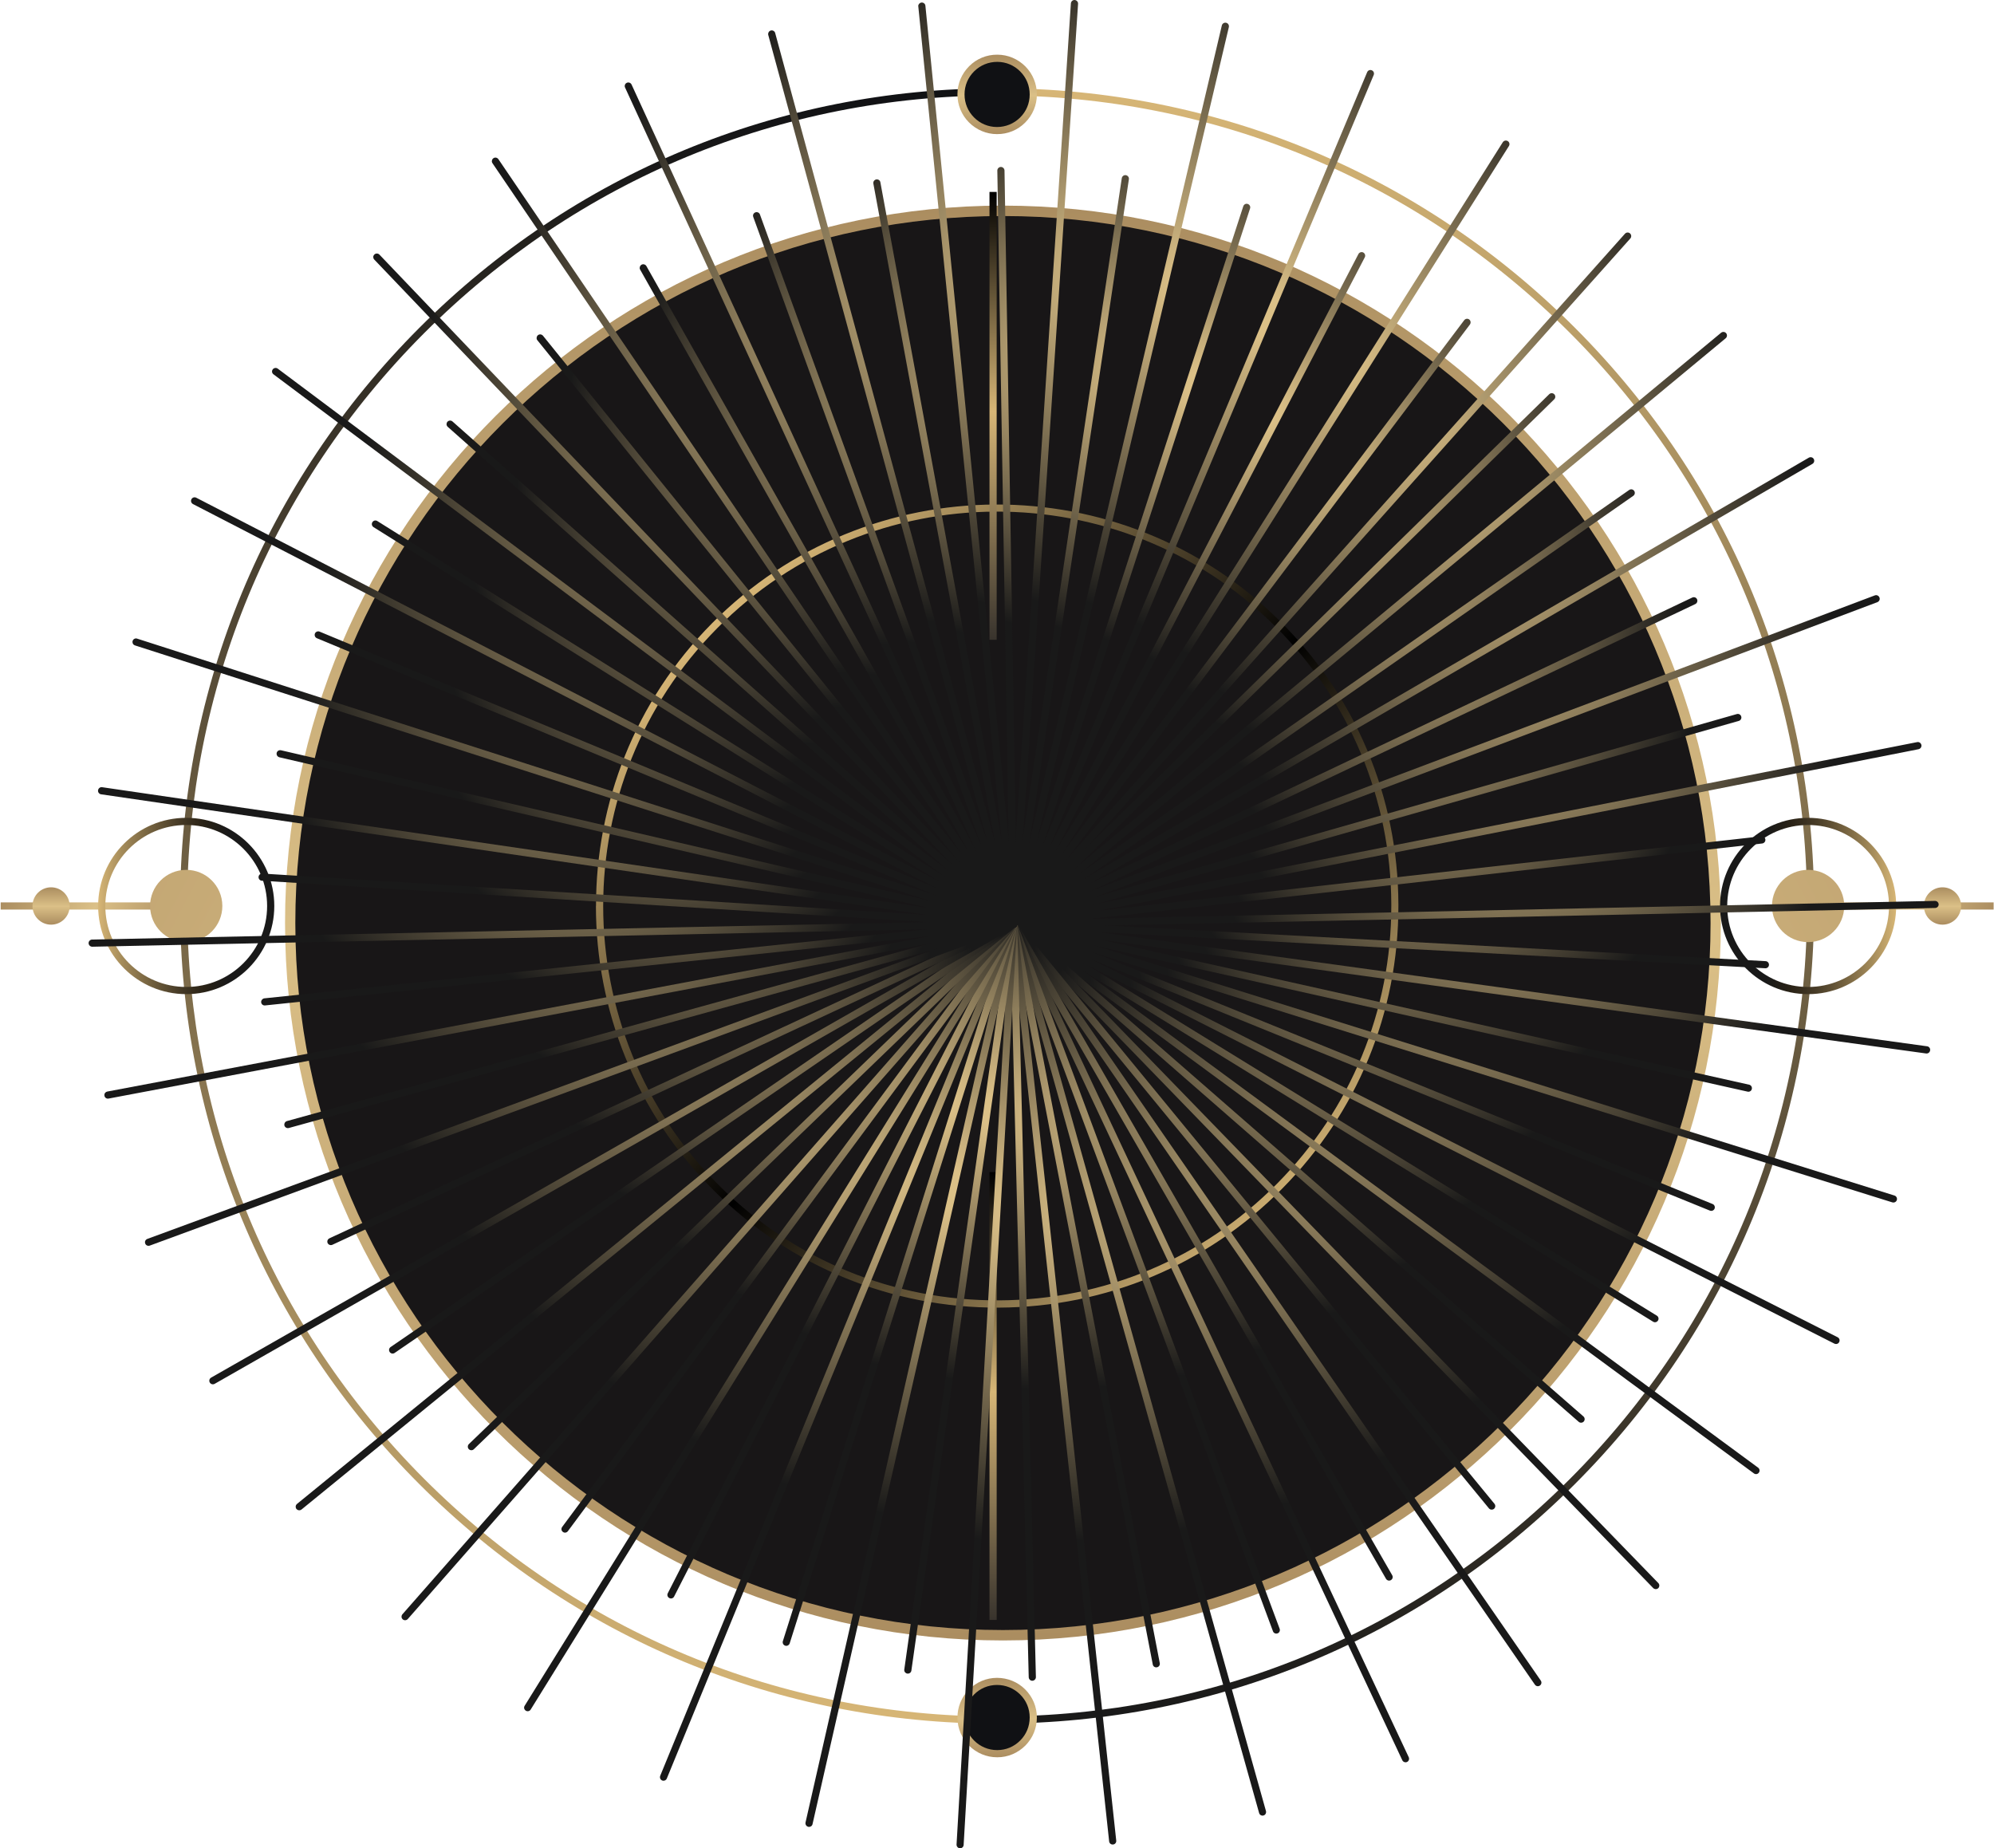 <?xml version="1.0" encoding="UTF-8"?> <svg xmlns="http://www.w3.org/2000/svg" width="2792" height="2588" viewBox="0 0 2792 2588" fill="none"><path d="M541.414 1186.84C541.414 719.548 921.979 339.262 1389.55 339.262C1857.12 339.262 2237.69 719.408 2237.69 1186.84C2237.69 1654.27 1857.12 2034.42 1389.55 2034.42C921.979 2034.42 541.414 1654.27 541.414 1186.84ZM2225.54 1186.84C2225.54 726.252 1850.56 351.552 1389.55 351.552C928.543 351.552 553.564 726.252 553.564 1186.84C553.564 1647.43 928.543 2022.13 1389.55 2022.13C1850.56 2022.13 2225.54 1647.43 2225.54 1186.84Z" fill="url(#paint0_linear_2259_20)"></path><path d="M1404.31 2289.72C1955.53 2289.72 2402.39 1843.23 2402.39 1292.46C2402.39 741.687 1955.53 295.199 1404.31 295.199C853.079 295.199 406.22 741.687 406.22 1292.46C406.22 1843.23 853.079 2289.72 1404.31 2289.72Z" fill="#181617"></path><path d="M399.111 1292.46C399.111 738.631 850.153 287.919 1404.31 287.919C1958.48 287.919 2409.52 738.465 2409.52 1292.46C2409.52 1846.46 1958.48 2297 1404.31 2297C850.153 2297 399.111 1846.46 399.111 1292.46ZM2395.12 1292.46C2395.12 746.576 1950.7 302.485 1404.31 302.485C857.933 302.485 413.511 746.576 413.511 1292.46C413.511 1838.35 857.933 2282.44 1404.31 2282.44C1950.7 2282.44 2395.12 1838.35 2395.12 1292.46Z" fill="url(#paint1_linear_2259_20)"></path><path d="M1396.21 2413.44L1396.21 2403.39C1699.16 2403.39 1983.83 2285.32 2198.04 2070.99C2412.26 1856.66 2530.22 1571.64 2530.22 1268.47C2530.22 965.3 2412.26 680.287 2198.04 465.955C1983.83 251.623 1699.04 133.553 1396.21 133.553L1396.21 123.504C1701.78 123.504 1989.08 242.602 2205.12 458.875C2421.17 675.148 2540.15 962.674 2540.15 1268.47C2540.15 1574.27 2421.17 1861.79 2205.12 2078.07C1989.08 2294.34 1701.78 2413.44 1396.21 2413.44Z" fill="url(#paint2_linear_2259_20)"></path><path d="M252.171 1268.59C252.171 962.79 371.155 675.263 587.2 458.991C803.244 242.718 1090.54 123.62 1396.11 123.62L1396.11 133.668C1093.17 133.668 808.497 251.739 594.279 466.07C380.062 680.402 262.105 965.416 262.105 1268.59C262.105 1571.76 380.062 1856.77 594.279 2071.1C808.497 2285.43 1093.28 2403.5 1396.11 2403.5L1396.11 2413.55C1090.54 2413.55 803.244 2294.45 587.2 2078.18C371.155 1861.91 252.171 1574.38 252.171 1268.59Z" fill="url(#paint3_linear_2259_20)"></path><path d="M1395.99 2354.29C1423.97 2354.17 1446.69 2376.67 1446.8 2404.64C1446.92 2432.62 1424.42 2455.34 1396.45 2455.46C1368.47 2455.57 1345.75 2433.08 1345.63 2405.1C1345.52 2377.12 1368.01 2354.4 1395.99 2354.29Z" fill="#101114"></path><path d="M1340.61 2404.99C1340.61 2390.26 1346.32 2376.33 1356.71 2365.82C1367.22 2355.32 1381.15 2349.38 1395.99 2349.38C1410.84 2349.38 1424.88 2355.09 1435.39 2365.48C1445.9 2375.98 1451.83 2389.91 1451.83 2404.76L1451.83 2404.99C1451.83 2419.72 1446.12 2433.65 1435.73 2444.15C1425.23 2454.66 1411.3 2460.6 1396.45 2460.6C1365.85 2460.71 1340.73 2435.93 1340.61 2405.22L1340.61 2404.99ZM1441.78 2404.99L1441.78 2404.76C1441.78 2392.54 1436.99 2381.12 1428.31 2372.56C1419.63 2363.99 1408.21 2359.31 1395.99 2359.31C1383.78 2359.31 1372.36 2364.11 1363.79 2372.79C1355.23 2381.35 1350.55 2392.77 1350.55 2404.87L1350.55 2405.1C1350.66 2430.22 1371.22 2450.66 1396.34 2450.55C1408.56 2450.55 1419.97 2445.75 1428.54 2437.07C1437.1 2428.51 1441.78 2417.09 1441.78 2404.99Z" fill="url(#paint4_linear_2259_20)"></path><path d="M1395.99 182.768C1423.96 182.882 1446.69 160.387 1446.8 132.411C1446.92 104.435 1424.42 81.712 1396.45 81.597C1368.47 81.483 1345.75 103.978 1345.63 131.954C1345.52 159.931 1368.01 182.654 1395.99 182.768Z" fill="#101114"></path><path d="M1340.61 132.18L1340.61 131.952C1340.61 117.107 1346.55 103.176 1357.05 92.671C1367.56 82.165 1381.61 76.456 1396.45 76.57C1411.29 76.57 1425.23 82.508 1435.73 93.013C1446.12 103.519 1451.83 117.45 1451.83 132.18L1451.83 132.408C1451.83 147.253 1445.89 161.184 1435.39 171.689C1424.88 182.194 1410.84 187.904 1395.99 187.789C1381.15 187.789 1367.22 181.852 1356.71 171.346C1346.32 160.841 1340.61 146.91 1340.61 132.18ZM1441.78 132.18C1441.78 120.076 1437.1 108.657 1428.54 100.093C1419.97 91.415 1408.55 86.619 1396.34 86.619C1384.12 86.619 1372.7 91.3 1364.02 99.865C1355.34 108.429 1350.55 119.847 1350.55 132.066L1350.55 132.294C1350.55 144.398 1355.23 155.817 1363.79 164.381C1372.36 173.059 1383.77 177.855 1395.99 177.855C1408.21 177.855 1419.63 173.173 1428.31 164.609C1436.99 156.045 1441.78 144.626 1441.78 132.408L1441.78 132.18Z" fill="url(#paint5_linear_2259_20)"></path><path d="M834.535 1268.47C834.535 1125.28 888.66 982.087 997.025 872.695C1215.12 652.426 1571.62 650.827 1791.66 869.155C1898.31 974.894 1957.35 1115.8 1958.03 1266.07C1958.03 1266.99 1958.03 1267.79 1958.03 1268.7C1958.03 1417.94 1900.25 1558.4 1795.2 1664.48C1689.58 1771.13 1548.67 1830.28 1398.63 1830.96C1248.58 1831.65 1107.22 1773.75 1000.56 1668.02C889.916 1558.28 834.421 1413.38 834.421 1268.59L834.535 1268.47ZM1948.1 1268.47C1948.1 1267.67 1948.1 1266.76 1948.1 1265.96C1947.41 1118.43 1889.41 980.032 1784.7 876.12C1568.54 661.789 1218.44 663.273 1004.22 879.66C897.795 987.226 844.583 1127.79 844.583 1268.47C844.583 1410.75 899.051 1553.03 1007.76 1660.82C1112.47 1764.62 1251.32 1821.49 1398.74 1820.8C1546.16 1820.12 1684.44 1762.11 1788.24 1657.28C1891.35 1553.14 1948.1 1415.09 1948.1 1268.59L1948.1 1268.47Z" fill="url(#paint6_linear_2259_20)"></path><path d="M1395.54 895.873L1395.54 268.751L1385.49 268.751L1385.49 895.873L1395.54 895.873Z" fill="url(#paint7_linear_2259_20)"></path><path d="M1395.54 2268.3L1395.54 1641.18L1385.49 1641.18L1385.49 2268.3L1395.54 2268.3Z" fill="url(#paint8_linear_2259_20)"></path><path d="M2791.49 1273.61L2791.49 1263.56L2531.71 1263.56L2531.71 1273.61L2791.49 1273.61Z" fill="url(#paint9_linear_2259_20)"></path><path d="M260.735 1273.61L260.735 1263.56L0.957 1263.56L0.957 1273.61L260.735 1273.61Z" fill="url(#paint10_linear_2259_20)"></path><path d="M311.319 1268.36C311.433 1296.33 288.938 1319.06 260.962 1319.17C232.986 1319.29 210.262 1296.79 210.148 1268.81C210.034 1240.84 232.529 1218.11 260.505 1218C288.481 1217.89 311.205 1240.38 311.319 1268.36Z" fill="url(#paint11_linear_2259_20)"></path><path d="M2481.12 1268.36C2481 1296.33 2503.5 1319.06 2531.47 1319.17C2559.45 1319.29 2582.17 1296.79 2582.29 1268.81C2582.4 1240.84 2559.91 1218.11 2531.93 1218C2503.95 1217.89 2481.23 1240.38 2481.12 1268.36Z" fill="url(#paint12_linear_2259_20)"></path><path d="M2408.39 1268.59C2408.39 1200.53 2463.66 1145.15 2531.71 1145.15C2599.77 1145.15 2655.04 1200.53 2655.04 1268.59C2655.04 1336.65 2599.77 1392.03 2531.71 1392.03C2463.66 1392.03 2408.39 1336.65 2408.39 1268.59ZM2644.99 1268.59C2644.99 1206.13 2594.18 1155.2 2531.71 1155.2C2469.25 1155.2 2418.44 1206.01 2418.44 1268.59C2418.44 1331.17 2469.25 1381.98 2531.71 1381.98C2594.18 1381.98 2644.99 1331.17 2644.99 1268.59Z" fill="url(#paint13_linear_2259_20)"></path><path d="M137.414 1268.58C137.414 1200.52 192.681 1145.14 260.738 1145.14C328.794 1145.14 384.061 1200.52 384.061 1268.58C384.061 1336.63 328.794 1392.02 260.738 1392.02C192.681 1392.02 137.414 1336.63 137.414 1268.58ZM374.012 1268.58C374.012 1206.12 323.199 1155.19 260.738 1155.19C198.277 1155.19 147.463 1206 147.463 1268.58C147.463 1331.15 198.277 1381.97 260.738 1381.97C323.199 1381.97 374.012 1331.15 374.012 1268.58Z" fill="url(#paint14_linear_2259_20)"></path><path d="M2719.9 1242.44C2734.28 1242.44 2745.93 1254.08 2745.93 1268.58C2745.93 1283.09 2734.28 1294.73 2719.9 1294.73C2705.51 1294.73 2693.86 1283.09 2693.86 1268.58C2693.86 1254.08 2705.51 1242.44 2719.9 1242.44Z" fill="url(#paint15_linear_2259_20)"></path><path d="M71.528 1242.44C57.14 1242.44 45.493 1254.08 45.493 1268.58C45.493 1283.09 57.14 1294.73 71.528 1294.73C85.916 1294.73 97.563 1283.09 97.563 1268.58C97.563 1254.08 85.916 1242.44 71.528 1242.44Z" fill="url(#paint16_linear_2259_20)"></path><path d="M1414.27 1293.66C1414.27 1292.4 1414.73 1291.03 1415.76 1290.12L2169.17 552.006C2171.11 550.064 2174.31 550.064 2176.25 552.006C2178.19 553.947 2178.19 557.144 2176.25 559.085L1422.84 1297.2C1420.9 1299.14 1417.7 1299.14 1415.76 1297.2C1414.84 1296.17 1414.27 1294.91 1414.27 1293.66Z" fill="url(#paint17_radial_2259_20)"></path><path d="M1414.28 1293.77C1414.28 1292.28 1414.85 1290.91 1416.1 1289.89L2409.89 465.903C2412.06 464.19 2415.14 464.418 2416.97 466.588C2418.68 468.758 2418.45 471.841 2416.28 473.668L1422.5 1297.65C1420.33 1299.36 1417.25 1299.14 1415.42 1296.97C1414.62 1296.05 1414.28 1294.91 1414.28 1293.77Z" fill="url(#paint18_radial_2259_20)"></path><path d="M1414.27 1293.66C1414.27 1292.06 1415.07 1290.46 1416.44 1289.55L2281.19 686.061C2283.47 684.462 2286.55 685.033 2288.15 687.317C2289.75 689.601 2289.18 692.683 2286.9 694.282L1422.15 1297.77C1419.87 1299.37 1416.78 1298.8 1415.18 1296.51C1414.61 1295.6 1414.27 1294.68 1414.27 1293.66Z" fill="url(#paint19_radial_2259_20)"></path><path d="M1414.27 1293.77C1414.27 1292.06 1415.18 1290.34 1416.78 1289.43L2532.74 640.841C2535.14 639.471 2538.23 640.27 2539.6 642.668C2540.97 645.066 2540.17 648.149 2537.77 649.52L1421.81 1298.11C1419.41 1299.48 1416.33 1298.68 1414.95 1296.28C1414.5 1295.48 1414.27 1294.57 1414.27 1293.77Z" fill="url(#paint20_radial_2259_20)"></path><path d="M1414.27 1293.66C1414.27 1291.83 1415.29 1290.01 1417.12 1289.09L2369.57 836.678C2372.08 835.536 2375.05 836.564 2376.19 839.076C2377.33 841.588 2376.3 844.557 2373.79 845.813L1421.35 1298.23C1418.83 1299.37 1415.86 1298.34 1414.72 1295.83C1414.38 1295.14 1414.27 1294.46 1414.27 1293.66Z" fill="url(#paint21_radial_2259_20)"></path><path d="M1414.27 1293.76C1414.27 1291.71 1415.53 1289.88 1417.47 1289.08L2625.12 833.7C2627.75 832.672 2630.6 834.043 2631.63 836.669C2632.66 839.296 2631.29 842.15 2628.66 843.177L1421.01 1298.56C1418.38 1299.59 1415.53 1298.22 1414.5 1295.59C1414.27 1295.02 1414.16 1294.45 1414.16 1293.88L1414.27 1293.76Z" fill="url(#paint22_radial_2259_20)"></path><path d="M1414.26 1293.66C1414.26 1291.49 1415.75 1289.43 1417.92 1288.86L2431.91 999.849C2434.54 999.05 2437.39 1000.65 2438.08 1003.27C2438.88 1005.9 2437.28 1008.76 2434.65 1009.44L1420.66 1298.45C1418.03 1299.25 1415.18 1297.65 1414.49 1295.03C1414.38 1294.57 1414.26 1294.11 1414.26 1293.66Z" fill="url(#paint23_radial_2259_20)"></path><path d="M1414.28 1293.77C1414.28 1291.37 1415.88 1289.31 1418.28 1288.86L2684.4 1039.13C2687.14 1038.56 2689.77 1040.38 2690.34 1043.12C2690.91 1045.75 2689.08 1048.49 2686.34 1049.06L1420.22 1298.79C1417.48 1299.36 1414.85 1297.53 1414.28 1294.79C1414.28 1294.45 1414.28 1294.11 1414.28 1293.77Z" fill="url(#paint24_radial_2259_20)"></path><path d="M1414.27 1293.66C1414.27 1291.15 1416.21 1288.98 1418.72 1288.63L2466.4 1171.02C2469.14 1170.68 2471.65 1172.73 2471.88 1175.47C2472.22 1178.21 2470.17 1180.73 2467.43 1181.07L1419.75 1298.68C1417.01 1299.02 1414.5 1296.97 1414.27 1294.23C1414.27 1294 1414.27 1293.89 1414.27 1293.66Z" fill="url(#paint25_radial_2259_20)"></path><path d="M1414.27 1293.77C1414.27 1291.03 1416.44 1288.86 1419.18 1288.74L2709.39 1261.45C2712.13 1261.45 2714.42 1263.62 2714.53 1266.36C2714.53 1269.1 2712.36 1271.27 2709.62 1271.38L1419.41 1298.68C1416.67 1298.68 1414.38 1296.51 1414.27 1293.77Z" fill="url(#paint26_radial_2259_20)"></path><path d="M1414.28 1293.66L1414.28 1293.43C1414.39 1290.69 1416.79 1288.52 1419.53 1288.75L2472.23 1345.84C2474.97 1345.96 2477.03 1348.35 2476.92 1351.1C2476.8 1353.84 2474.4 1356 2471.66 1355.78L1418.96 1298.68C1416.33 1298.57 1414.16 1296.28 1414.16 1293.66L1414.28 1293.66Z" fill="url(#paint27_radial_2259_20)"></path><path d="M1414.28 1293.76C1414.28 1293.76 1414.28 1293.31 1414.28 1293.08C1414.62 1290.34 1417.13 1288.4 1419.87 1288.74L2698.32 1465.05C2701.06 1465.39 2703.01 1467.9 2702.55 1470.76C2702.21 1473.5 2699.69 1475.44 2696.95 1475.1L1418.5 1298.79C1415.99 1298.45 1414.16 1296.28 1414.16 1293.88L1414.28 1293.76Z" fill="url(#paint28_radial_2259_20)"></path><path d="M1414.26 1293.65C1414.26 1293.65 1414.26 1292.97 1414.38 1292.51C1414.95 1289.77 1417.69 1288.06 1420.31 1288.74L2449.15 1518.83C2451.89 1519.4 2453.49 1522.14 2452.92 1524.77C2452.35 1527.51 2449.61 1529.22 2446.98 1528.54L1418.14 1298.45C1415.86 1297.88 1414.26 1295.82 1414.26 1293.54L1414.26 1293.65Z" fill="url(#paint29_radial_2259_20)"></path><path d="M1414.27 1293.77C1414.27 1293.77 1414.27 1292.75 1414.5 1292.29C1415.3 1289.66 1418.15 1288.18 1420.78 1288.98L2652.64 1674.02C2655.27 1674.82 2656.75 1677.68 2655.95 1680.3C2655.15 1682.93 2652.3 1684.41 2649.67 1683.61L1417.81 1298.57C1415.64 1297.88 1414.27 1295.94 1414.27 1293.77Z" fill="url(#paint30_radial_2259_20)"></path><path d="M1414.28 1293.66C1414.28 1293.09 1414.39 1292.4 1414.62 1291.83C1415.65 1289.32 1418.62 1288.06 1421.13 1289.09L2398.01 1685.9C2400.52 1686.92 2401.78 1689.89 2400.75 1692.4C2399.73 1694.92 2396.76 1696.17 2394.24 1695.14L1417.36 1298.34C1415.42 1297.54 1414.28 1295.71 1414.28 1293.66Z" fill="url(#paint31_radial_2259_20)"></path><path d="M1414.28 1293.77C1414.28 1292.97 1414.5 1292.28 1414.85 1291.48C1416.1 1288.97 1419.07 1288.06 1421.58 1289.31L2573.06 1872.47C2575.57 1873.73 2576.49 1876.7 2575.23 1879.21C2573.97 1881.72 2571 1882.64 2568.49 1881.38L1417.02 1298.22C1415.3 1297.31 1414.28 1295.59 1414.28 1293.77Z" fill="url(#paint32_radial_2259_20)"></path><path d="M1414.28 1293.66C1414.28 1292.75 1414.5 1291.83 1415.07 1291.03C1416.56 1288.63 1419.64 1287.95 1421.93 1289.43L2319.9 1842.22C2322.3 1843.7 2322.99 1846.79 2321.5 1849.07C2320.02 1851.47 2316.93 1852.15 2314.65 1850.67L1416.67 1297.88C1415.19 1296.97 1414.28 1295.26 1414.28 1293.66Z" fill="url(#paint33_radial_2259_20)"></path><path d="M1414.27 1293.78C1414.27 1292.75 1414.61 1291.72 1415.3 1290.81C1416.9 1288.52 1420.09 1288.07 1422.26 1289.78L2461.72 2055.07C2463.89 2056.67 2464.46 2059.87 2462.75 2062.04C2461.15 2064.32 2457.95 2064.78 2455.78 2063.06L1416.33 1297.77C1414.96 1296.74 1414.27 1295.26 1414.27 1293.78Z" fill="url(#paint34_radial_2259_20)"></path><path d="M1414.29 1293.66C1414.29 1292.51 1414.74 1291.37 1415.54 1290.34C1417.37 1288.29 1420.57 1288.06 1422.62 1289.89L2217.15 1983.35C2219.2 1985.18 2219.43 1988.38 2217.6 1990.43C2215.78 1992.49 2212.58 1992.72 2210.52 1990.89L1416 1297.42C1414.86 1296.4 1414.29 1295.03 1414.29 1293.66Z" fill="url(#paint35_radial_2259_20)"></path><path d="M1414.29 1293.77C1414.29 1292.51 1414.74 1291.14 1415.77 1290.11C1417.71 1288.17 1420.91 1288.29 1422.85 1290.11L2321.97 2216.64C2323.91 2218.58 2323.8 2221.78 2321.97 2223.72C2320.03 2225.66 2316.83 2225.55 2314.89 2223.72L1415.77 1297.19C1414.86 1296.17 1414.4 1294.91 1414.4 1293.65L1414.29 1293.77Z" fill="url(#paint36_radial_2259_20)"></path><path d="M1414.28 1293.65C1414.28 1292.17 1414.85 1290.8 1416.1 1289.77C1418.27 1288.06 1421.35 1288.29 1423.18 1290.46L2092.55 2105.65C2094.27 2107.82 2094.04 2110.9 2091.87 2112.73C2089.7 2114.44 2086.62 2114.21 2084.79 2112.04L1415.42 1296.85C1414.62 1295.94 1414.28 1294.8 1414.28 1293.65Z" fill="url(#paint37_radial_2259_20)"></path><path d="M1414.27 1293.77C1414.27 1292.17 1415.07 1290.57 1416.44 1289.66C1418.72 1288.06 1421.8 1288.63 1423.4 1290.91L2157.4 2353.21C2159 2355.49 2158.43 2358.58 2156.15 2360.17C2153.86 2361.77 2150.78 2361.2 2149.18 2358.92L1415.18 1296.62C1414.61 1295.71 1414.27 1294.8 1414.27 1293.77Z" fill="url(#paint38_radial_2259_20)"></path><path d="M1414.29 1293.66C1414.29 1291.94 1415.2 1290.23 1416.8 1289.32C1419.2 1287.95 1422.28 1288.75 1423.65 1291.14L1949.37 2205.68C1950.74 2208.08 1949.94 2211.16 1947.54 2212.53C1945.15 2213.9 1942.06 2213.1 1940.69 2210.7L1414.97 1296.17C1414.51 1295.37 1414.29 1294.57 1414.29 1293.66Z" fill="url(#paint39_radial_2259_20)"></path><path d="M1414.28 1293.77C1414.28 1291.94 1415.3 1290.11 1417.13 1289.2C1419.64 1288.06 1422.61 1289.2 1423.75 1291.6L1972.54 2460.54C1973.68 2463.06 1972.54 2466.02 1970.14 2467.17C1967.63 2468.31 1964.66 2467.17 1963.52 2464.77L1414.73 1295.82C1414.39 1295.14 1414.28 1294.45 1414.28 1293.65L1414.28 1293.77Z" fill="url(#paint40_radial_2259_20)"></path><path d="M1414.27 1293.65C1414.27 1291.6 1415.53 1289.66 1417.58 1288.97C1420.21 1288.06 1423.06 1289.31 1423.98 1291.94L1791.78 2280.7C1792.69 2283.32 1791.44 2286.18 1788.81 2287.09C1786.18 2288.01 1783.33 2286.75 1782.41 2284.12L1414.61 1295.37C1414.39 1294.8 1414.27 1294.22 1414.27 1293.65Z" fill="url(#paint41_radial_2259_20)"></path><path d="M1414.28 1293.77C1414.28 1291.6 1415.77 1289.55 1417.94 1288.98C1420.56 1288.18 1423.42 1289.77 1424.1 1292.4L1772.6 2535.91C1773.29 2538.54 1771.81 2541.39 1769.18 2542.08C1766.55 2542.88 1763.7 2541.28 1763.01 2538.65L1414.51 1295.14C1414.51 1295.14 1414.28 1294.23 1414.28 1293.77Z" fill="url(#paint42_radial_2259_20)"></path><path d="M1414.27 1293.65C1414.27 1291.25 1415.98 1289.2 1418.38 1288.74C1421.12 1288.17 1423.74 1290 1424.2 1292.74L1623.92 2328.77C1624.49 2331.4 1622.66 2334.14 1619.92 2334.59C1617.18 2335.16 1614.55 2333.34 1614.1 2330.6L1414.38 1294.57C1414.38 1294.57 1414.38 1293.88 1414.38 1293.65L1414.27 1293.65Z" fill="url(#paint43_radial_2259_20)"></path><path d="M1414.28 1293.77C1414.28 1291.26 1416.22 1289.09 1418.73 1288.75C1421.47 1288.4 1423.99 1290.46 1424.21 1293.2L1562.95 2577.25C1563.3 2579.99 1561.24 2582.5 1558.5 2582.73C1555.76 2583.07 1553.25 2581.02 1553.02 2578.28L1414.28 1294.23C1414.28 1294.23 1414.28 1293.88 1414.28 1293.66L1414.28 1293.77Z" fill="url(#paint44_radial_2259_20)"></path><path d="M1414.27 1293.66C1414.27 1290.92 1416.44 1288.75 1419.18 1288.63C1421.92 1288.63 1424.2 1290.8 1424.32 1293.54L1450.46 2348.3C1450.46 2351.04 1448.29 2353.33 1445.55 2353.44C1442.81 2353.55 1440.53 2351.27 1440.42 2348.53L1414.27 1293.77L1414.27 1293.66Z" fill="url(#paint45_radial_2259_20)"></path><path d="M1339.36 2583.07C1339.36 2583.07 1339.36 2582.84 1339.36 2582.73L1414.27 1293.43C1414.38 1290.69 1416.78 1288.52 1419.52 1288.75C1422.26 1288.86 1424.43 1291.26 1424.2 1294L1349.29 2583.3C1349.18 2586.04 1346.78 2588.21 1344.04 2587.98C1341.41 2587.87 1339.36 2585.59 1339.36 2582.96L1339.36 2583.07Z" fill="url(#paint46_radial_2259_20)"></path><path d="M1266.18 2338.36C1266.18 2338.36 1266.18 2337.91 1266.18 2337.68L1414.28 1293.08C1414.63 1290.34 1417.25 1288.4 1419.99 1288.86C1422.73 1289.2 1424.68 1291.83 1424.22 1294.57L1276.12 2339.16C1275.77 2341.9 1273.15 2343.84 1270.41 2343.39C1267.9 2343.04 1266.07 2340.87 1266.07 2338.48L1266.18 2338.36Z" fill="url(#paint47_radial_2259_20)"></path><path d="M1127.77 2553.04C1127.77 2553.04 1127.77 2552.35 1127.89 2551.89L1414.39 1292.63C1414.96 1289.89 1417.7 1288.29 1420.44 1288.86C1423.18 1289.43 1424.78 1292.17 1424.21 1294.91L1137.71 2554.18C1137.14 2556.92 1134.4 2558.52 1131.66 2557.95C1129.37 2557.38 1127.77 2555.32 1127.77 2553.04Z" fill="url(#paint48_radial_2259_20)"></path><path d="M1095.91 2299.54C1095.91 2299.54 1095.91 2298.52 1096.14 2298.06L1414.49 1292.17C1415.29 1289.55 1418.15 1288.06 1420.77 1288.86C1423.4 1289.66 1424.88 1292.52 1424.08 1295.14L1105.73 2301.03C1104.93 2303.65 1102.07 2305.14 1099.45 2304.34C1097.28 2303.65 1095.91 2301.71 1095.91 2299.54Z" fill="url(#paint49_radial_2259_20)"></path><path d="M924.064 2488.53C924.064 2487.84 924.178 2487.27 924.407 2486.58L1414.62 1291.83C1415.65 1289.32 1418.61 1288.06 1421.13 1289.09C1423.64 1290.12 1424.89 1293.09 1423.87 1295.6L933.656 2490.35C932.628 2492.86 929.659 2494.12 927.147 2493.09C925.206 2492.29 924.064 2490.47 924.064 2488.41L924.064 2488.53Z" fill="url(#paint50_radial_2259_20)"></path><path d="M934.444 2233.2C934.444 2232.4 934.672 2231.6 935.014 2230.92L1414.83 1291.37C1416.09 1288.86 1419.06 1287.95 1421.57 1289.21C1424.08 1290.46 1425 1293.43 1423.74 1295.94L943.921 2235.48C942.665 2238 939.696 2238.91 937.184 2237.65C935.471 2236.74 934.444 2235.03 934.444 2233.2Z" fill="url(#paint51_radial_2259_20)"></path><path d="M733.822 2391.12C733.822 2390.21 734.051 2389.29 734.621 2388.49L1415.07 1291.03C1416.55 1288.63 1419.64 1287.95 1421.92 1289.43C1424.32 1290.91 1425 1294 1423.52 1296.28L743.071 2393.75C741.587 2396.14 738.504 2396.83 736.22 2395.34C734.735 2394.43 733.822 2392.72 733.822 2391.12Z" fill="url(#paint52_radial_2259_20)"></path><path d="M786.115 2141.05C786.115 2140.02 786.458 2138.99 787.143 2138.08L1415.29 1290.69C1416.89 1288.52 1420.09 1287.95 1422.26 1289.66C1424.43 1291.26 1425 1294.46 1423.29 1296.63L795.136 2144.02C793.538 2146.19 790.34 2146.76 788.171 2145.04C786.8 2144.02 786.115 2142.53 786.115 2141.05Z" fill="url(#paint53_radial_2259_20)"></path><path d="M562.196 2263.69C562.196 2262.54 562.653 2261.29 563.452 2260.37L1415.53 1290.34C1417.35 1288.29 1420.55 1288.06 1422.61 1289.89C1424.66 1291.72 1424.89 1294.91 1423.06 1296.97L570.988 2267C569.161 2269.05 565.964 2269.28 563.909 2267.45C562.767 2266.43 562.196 2265.06 562.196 2263.69Z" fill="url(#paint54_radial_2259_20)"></path><path d="M655.039 2025.71C655.039 2024.34 655.495 2023.09 656.523 2022.06L1415.76 1290C1417.7 1288.06 1420.9 1288.17 1422.84 1290.11C1424.78 1292.05 1424.67 1295.25 1422.73 1297.19L663.488 2029.25C661.547 2031.19 658.35 2031.08 656.409 2029.14C655.495 2028.11 655.039 2026.97 655.039 2025.71Z" fill="url(#paint55_radial_2259_20)"></path><path d="M413.992 2109.76C413.992 2108.27 414.678 2106.9 415.819 2105.87L1416.11 1289.88C1418.28 1288.17 1421.36 1288.51 1423.19 1290.57C1424.9 1292.74 1424.56 1295.82 1422.5 1297.65L422.214 2113.64C420.044 2115.35 416.961 2115.01 415.134 2112.95C414.335 2112.04 413.992 2110.9 413.992 2109.76Z" fill="url(#paint56_radial_2259_20)"></path><path d="M544.734 1890.29C544.734 1888.69 545.533 1887.09 546.904 1886.18L1416.45 1289.55C1418.73 1287.95 1421.81 1288.52 1423.41 1290.8C1425.01 1293.09 1424.44 1296.17 1422.16 1297.77L552.613 1894.4C550.329 1896 547.246 1895.43 545.647 1893.15C545.077 1892.23 544.734 1891.32 544.734 1890.29Z" fill="url(#paint57_radial_2259_20)"></path><path d="M293.056 1933.34C293.056 1931.63 293.969 1929.91 295.568 1929L1416.67 1289.32C1419.07 1287.95 1422.15 1288.75 1423.52 1291.14C1424.89 1293.54 1424.09 1296.63 1421.69 1298L300.592 1937.68C298.194 1939.05 295.111 1938.25 293.741 1935.85C293.284 1935.05 293.056 1934.25 293.056 1933.34Z" fill="url(#paint58_radial_2259_20)"></path><path d="M458.297 1738.54C458.297 1736.6 459.325 1734.88 461.152 1733.97L1417.14 1289.09C1419.65 1287.95 1422.62 1289.09 1423.76 1291.49C1424.9 1294 1423.76 1296.97 1421.36 1298.11L465.377 1742.99C462.865 1744.13 459.896 1742.99 458.754 1740.59C458.411 1739.91 458.297 1739.22 458.297 1738.54Z" fill="url(#paint59_radial_2259_20)"></path><path d="M202.97 1739.45C202.97 1737.4 204.226 1735.46 206.281 1734.77L1417.48 1289.1C1420.1 1288.18 1422.96 1289.44 1423.87 1292.06C1424.79 1294.69 1423.53 1297.55 1420.9 1298.46L209.707 1744.14C207.081 1745.05 204.226 1743.79 203.312 1741.17C203.084 1740.6 202.97 1740.02 202.97 1739.45Z" fill="url(#paint60_radial_2259_20)"></path><path d="M398.115 1574.56C398.115 1572.39 399.599 1570.33 401.769 1569.76L1417.93 1288.86C1420.56 1288.17 1423.41 1289.66 1424.1 1292.4C1424.78 1295.03 1423.3 1297.88 1420.56 1298.57L404.395 1579.47C401.769 1580.15 398.914 1578.67 398.229 1575.93C398.115 1575.47 398.001 1575.02 398.001 1574.56L398.115 1574.56Z" fill="url(#paint61_radial_2259_20)"></path><path d="M146.105 1533.34C146.105 1530.94 147.818 1528.88 150.215 1528.43L1418.28 1288.86C1421.02 1288.29 1423.64 1290.11 1424.1 1292.85C1424.67 1295.6 1422.84 1298.22 1420.1 1298.68L152.043 1538.25C149.302 1538.82 146.676 1536.99 146.219 1534.25C146.219 1533.91 146.219 1533.68 146.219 1533.34L146.105 1533.34Z" fill="url(#paint62_radial_2259_20)"></path><path d="M365.682 1402.93C365.682 1400.42 367.623 1398.25 370.135 1397.9L1418.73 1288.63C1421.47 1288.28 1423.98 1290.34 1424.21 1293.08C1424.44 1295.82 1422.5 1298.33 1419.75 1298.56L371.163 1407.84C368.422 1408.18 365.91 1406.13 365.682 1403.39C365.682 1403.16 365.682 1403.04 365.682 1402.81L365.682 1402.93Z" fill="url(#paint63_radial_2259_20)"></path><path d="M124.058 1320.61C124.058 1317.87 126.228 1315.7 128.968 1315.58L1419.18 1288.63C1421.92 1288.63 1424.21 1290.8 1424.32 1293.54C1424.44 1296.17 1422.15 1298.57 1419.41 1298.68L129.197 1325.63C126.456 1325.63 124.172 1323.46 124.058 1320.72L124.058 1320.61Z" fill="url(#paint64_radial_2259_20)"></path><path d="M362.027 1228.23C362.027 1228.23 362.027 1228 362.027 1227.89C362.256 1225.15 364.539 1222.98 367.394 1223.21L1419.64 1288.63C1422.38 1288.86 1424.55 1291.26 1424.32 1294C1424.09 1296.74 1421.81 1298.91 1418.95 1298.68L366.709 1233.25C364.083 1233.14 362.027 1230.86 362.027 1228.23Z" fill="url(#paint65_radial_2259_20)"></path><path d="M137.316 1107.18C137.316 1107.18 137.316 1106.73 137.316 1106.5C137.773 1103.76 140.285 1101.82 143.026 1102.27L1419.99 1288.86C1422.73 1289.31 1424.68 1291.82 1424.22 1294.57C1423.76 1297.31 1421.25 1299.25 1418.51 1298.79L141.541 1112.21C139.029 1111.86 137.202 1109.69 137.202 1107.3L137.316 1107.18Z" fill="url(#paint66_radial_2259_20)"></path><path d="M387.262 1055.46C387.262 1055.46 387.262 1054.66 387.376 1054.32C387.947 1051.58 390.687 1049.98 393.428 1050.55L1420.44 1288.86C1423.18 1289.43 1424.78 1292.17 1424.21 1294.91C1423.64 1297.65 1420.89 1299.25 1418.15 1298.68L391.144 1060.37C388.86 1059.8 387.262 1057.74 387.262 1055.46Z" fill="url(#paint67_radial_2259_20)"></path><path d="M185.501 898.906C185.501 898.906 185.501 897.878 185.729 897.421C186.528 894.795 189.383 893.311 192.009 894.224L1420.68 1289.09C1423.3 1289.89 1424.79 1292.74 1423.87 1295.37C1423.07 1297.99 1420.22 1299.48 1417.59 1298.57L188.926 903.702C186.757 903.017 185.501 901.075 185.501 898.906Z" fill="url(#paint68_radial_2259_20)"></path><path d="M440.591 889.084C440.591 888.398 440.705 887.828 440.933 887.143C441.961 884.63 444.93 883.374 447.442 884.402L1421.13 1289.09C1423.64 1290.11 1424.89 1293.08 1423.87 1295.59C1422.84 1298.11 1419.87 1299.36 1417.36 1298.34L443.674 893.651C441.733 892.852 440.591 891.025 440.591 888.969L440.591 889.084Z" fill="url(#paint69_radial_2259_20)"></path><path d="M267.469 701.364C267.469 700.564 267.698 699.765 268.04 699.08C269.296 696.568 272.379 695.654 274.777 696.91L1421.57 1289.21C1424.08 1290.46 1425 1293.54 1423.74 1295.94C1422.48 1298.45 1419.4 1299.37 1417 1298.11L270.21 705.817C268.497 704.904 267.469 703.191 267.469 701.364Z" fill="url(#paint70_radial_2259_20)"></path><path d="M520.632 733.793C520.632 732.879 520.861 731.965 521.432 731.166C522.916 728.768 525.999 728.084 528.283 729.568L1421.92 1289.43C1424.32 1290.92 1425 1294 1423.52 1296.4C1422.04 1298.8 1418.95 1299.48 1416.67 1298L523.03 738.132C521.546 737.219 520.632 735.506 520.632 733.907L520.632 733.793Z" fill="url(#paint71_radial_2259_20)"></path><path d="M380.875 520.147C380.875 519.119 381.217 518.092 381.903 517.178C383.615 515.008 386.699 514.551 388.868 516.15L1422.27 1289.78C1424.44 1291.49 1424.9 1294.57 1423.3 1296.74C1421.59 1298.91 1418.5 1299.37 1416.33 1297.77L382.93 524.143C381.56 523.116 380.875 521.631 380.875 520.147Z" fill="url(#paint72_radial_2259_20)"></path><path d="M625.228 593.904C625.228 592.762 625.685 591.506 626.484 590.593C628.311 588.537 631.508 588.309 633.564 590.136L1422.61 1289.88C1424.66 1291.71 1424.89 1294.91 1423.06 1296.96C1421.23 1299.02 1418.04 1299.25 1415.98 1297.42L626.941 597.672C625.799 596.644 625.228 595.274 625.228 593.904Z" fill="url(#paint73_radial_2259_20)"></path><path d="M522.587 360.052C522.587 358.682 523.158 357.426 524.186 356.398C526.241 354.457 529.324 354.571 531.265 356.512L1422.96 1290.12C1424.9 1292.06 1424.79 1295.25 1422.85 1297.2C1420.79 1299.14 1417.71 1299.02 1415.77 1297.08L524.072 363.478C523.158 362.564 522.701 361.308 522.701 360.052L522.587 360.052Z" fill="url(#paint74_radial_2259_20)"></path><path d="M751.406 473.213C751.406 471.728 752.091 470.244 753.233 469.33C755.402 467.617 758.486 467.96 760.313 470.129L1423.18 1290.57C1424.89 1292.74 1424.55 1295.94 1422.38 1297.65C1420.21 1299.37 1417.12 1299.02 1415.3 1296.85L752.434 476.41C751.634 475.496 751.292 474.354 751.292 473.213L751.406 473.213Z" fill="url(#paint75_radial_2259_20)"></path><path d="M688.727 225.646C688.727 224.048 689.526 222.449 690.896 221.535C693.18 219.937 696.263 220.622 697.862 222.905L1423.41 1291.02C1425.01 1293.31 1424.33 1296.39 1422.04 1297.99C1419.76 1299.59 1416.68 1298.9 1415.08 1296.62L689.526 228.501C688.955 227.587 688.613 226.674 688.613 225.646L688.727 225.646Z" fill="url(#paint76_radial_2259_20)"></path><path d="M895.746 375.014C895.746 373.302 896.659 371.589 898.258 370.675C900.656 369.305 903.739 370.219 905.109 372.617L1423.52 1291.26C1424.89 1293.66 1424.1 1296.74 1421.58 1298.11C1419.19 1299.48 1416.1 1298.57 1414.73 1296.17L896.317 377.527C895.86 376.727 895.632 375.928 895.632 375.014L895.746 375.014Z" fill="url(#paint77_radial_2259_20)"></path><path d="M874.744 120.488C874.744 118.546 875.772 116.719 877.713 115.92C880.225 114.778 883.194 115.92 884.336 118.432L1423.76 1291.72C1424.9 1294.23 1423.76 1297.2 1421.25 1298.34C1418.74 1299.48 1415.77 1298.34 1414.63 1295.83L875.201 122.543C874.858 121.858 874.744 121.173 874.744 120.488Z" fill="url(#paint78_radial_2259_20)"></path><path d="M1054.36 302.045C1054.36 299.99 1055.62 298.049 1057.67 297.364C1060.3 296.45 1063.15 297.706 1064.07 300.332L1423.99 1292.06C1424.9 1294.69 1423.65 1297.54 1421.02 1298.45C1418.39 1299.37 1415.54 1298.11 1414.63 1295.48L1054.7 303.758C1054.7 303.758 1054.36 302.616 1054.36 302.045Z" fill="url(#paint79_radial_2259_20)"></path><path d="M1075.59 47.523C1075.59 45.354 1077.07 43.298 1079.24 42.727C1081.87 42.042 1084.72 43.527 1085.41 46.267L1423.98 1292.52C1424.66 1295.26 1423.18 1298 1420.44 1298.69C1417.81 1299.37 1414.96 1297.89 1414.27 1295.15L1075.7 48.894C1075.7 48.894 1075.48 47.98 1075.48 47.523L1075.59 47.523Z" fill="url(#paint80_radial_2259_20)"></path><path d="M1222.77 256.144C1222.77 253.746 1224.48 251.69 1226.88 251.234C1229.62 250.777 1232.25 252.49 1232.7 255.23L1424.2 1292.75C1424.77 1295.49 1422.94 1298.11 1420.2 1298.57C1417.46 1299.03 1414.83 1297.31 1414.38 1294.57L1222.88 257.057C1222.88 257.057 1222.88 256.486 1222.88 256.144L1222.77 256.144Z" fill="url(#paint81_radial_2259_20)"></path><path d="M1285.69 8.583C1285.69 6.071 1287.63 3.902 1290.26 3.559C1293 3.331 1295.51 5.272 1295.74 8.012L1424.2 1293.09C1424.55 1295.83 1422.49 1298.34 1419.75 1298.57C1417.01 1298.8 1414.5 1296.86 1414.27 1294.12L1285.81 9.04C1285.81 9.04 1285.81 8.697 1285.81 8.583L1285.69 8.583Z" fill="url(#paint82_radial_2259_20)"></path><path d="M1396.46 238.781C1396.46 236.041 1398.63 233.871 1401.37 233.757C1404.11 233.757 1406.39 235.926 1406.51 238.667L1424.32 1293.65C1424.32 1296.51 1422.15 1298.68 1419.41 1298.79C1416.67 1298.91 1414.39 1296.62 1414.27 1293.88L1396.46 238.895L1396.46 238.781Z" fill="url(#paint83_radial_2259_20)"></path><path d="M1414.27 1293.77C1414.27 1293.77 1414.27 1293.54 1414.27 1293.43L1499.46 4.699C1499.69 1.958 1502.08 -0.212 1504.82 0.017C1507.56 0.245 1509.73 2.643 1509.51 5.384L1424.32 1294.11C1424.09 1296.85 1421.69 1299.02 1418.95 1298.8C1416.33 1298.57 1414.27 1296.4 1414.27 1293.77Z" fill="url(#paint84_radial_2259_20)"></path><path d="M1414.28 1293.77C1414.28 1293.77 1414.28 1293.31 1414.28 1292.97L1570.72 249.515C1571.18 246.775 1573.69 244.833 1576.43 245.29C1579.17 245.747 1581.11 248.259 1580.65 251L1424.22 1294.45C1423.76 1297.19 1421.25 1299.13 1418.51 1298.68C1415.99 1298.34 1414.28 1296.17 1414.28 1293.77Z" fill="url(#paint85_radial_2259_20)"></path><path d="M1414.27 1293.77C1414.27 1293.77 1414.27 1292.98 1414.39 1292.63L1710.82 35.647C1711.5 32.907 1714.13 31.308 1716.87 31.879C1719.61 32.564 1721.21 35.191 1720.64 37.931L1424.21 1294.92C1423.52 1297.66 1420.9 1299.26 1418.15 1298.68C1415.87 1298.11 1414.27 1296.06 1414.27 1293.77Z" fill="url(#paint86_radial_2259_20)"></path><path d="M1414.27 1293.65C1414.27 1293.65 1414.27 1292.63 1414.5 1292.05L1740.85 288.796C1741.76 286.169 1744.5 284.685 1747.13 285.599C1749.76 286.512 1751.24 289.252 1750.33 291.879L1423.98 1295.14C1423.06 1297.76 1420.32 1299.25 1417.7 1298.34C1415.53 1297.65 1414.27 1295.71 1414.27 1293.54L1414.27 1293.65Z" fill="url(#paint87_radial_2259_20)"></path><path d="M1414.27 1293.77C1414.27 1293.08 1414.39 1292.51 1414.61 1291.82L1914.3 101.068C1915.33 98.556 1918.3 97.3 1920.81 98.442C1923.32 99.469 1924.58 102.438 1923.44 105.064L1423.75 1295.82C1422.72 1298.33 1419.75 1299.59 1417.24 1298.45C1415.3 1297.65 1414.16 1295.82 1414.16 1293.77L1414.27 1293.77Z" fill="url(#paint88_radial_2259_20)"></path><path d="M1414.27 1293.65C1414.27 1292.85 1414.49 1292.05 1414.84 1291.37L1902.08 355.71C1903.33 353.312 1906.42 352.285 1908.82 353.541C1911.21 354.797 1912.24 357.88 1910.99 360.278L1423.74 1295.94C1422.49 1298.45 1419.4 1299.36 1417.01 1298.11C1415.29 1297.19 1414.27 1295.48 1414.27 1293.65Z" fill="url(#paint89_radial_2259_20)"></path><path d="M1414.27 1293.77C1414.27 1292.86 1414.5 1291.94 1415.07 1291.14L2104.2 199.16C2105.68 196.876 2108.77 196.077 2111.17 197.561C2113.56 199.046 2114.25 202.129 2112.76 204.527L1423.64 1296.51C1422.15 1298.91 1419.07 1299.59 1416.67 1298.11C1415.19 1297.2 1414.39 1295.48 1414.39 1293.88L1414.27 1293.77Z" fill="url(#paint90_radial_2259_20)"></path><path d="M1414.28 1293.66C1414.28 1292.63 1414.62 1291.6 1415.3 1290.69L2050.19 448.319C2051.9 446.15 2054.99 445.693 2057.16 447.291C2059.33 449.004 2059.78 452.088 2058.18 454.371L1423.3 1296.74C1421.58 1298.91 1418.5 1299.37 1416.33 1297.77C1415.08 1296.74 1414.39 1295.25 1414.39 1293.77L1414.28 1293.66Z" fill="url(#paint91_radial_2259_20)"></path><path d="M1414.28 1293.76C1414.28 1292.62 1414.73 1291.37 1415.53 1290.45L2275.26 327.274C2277.08 325.219 2280.28 324.99 2282.34 326.817C2284.39 328.644 2284.62 331.842 2282.79 333.897L1423.07 1297.08C1421.24 1299.13 1418.04 1299.36 1415.99 1297.42C1414.85 1296.39 1414.28 1295.02 1414.28 1293.65L1414.28 1293.76Z" fill="url(#paint92_radial_2259_20)"></path><defs><linearGradient id="paint0_linear_2259_20" x1="1389.69" y1="339.402" x2="1389.69" y2="2034.42" gradientUnits="userSpaceOnUse"><stop stop-color="#D7B676"></stop><stop offset="0.54"></stop><stop offset="1" stop-color="#C5A76E"></stop></linearGradient><linearGradient id="paint1_linear_2259_20" x1="1404.48" y1="288.085" x2="1404.48" y2="2297" gradientUnits="userSpaceOnUse"><stop stop-color="#AB8D60"></stop><stop offset="0.07" stop-color="#B19465"></stop><stop offset="0.51" stop-color="#DBC087"></stop><stop offset="1" stop-color="#AB8D60"></stop></linearGradient><linearGradient id="paint2_linear_2259_20" x1="1968.18" y1="123.618" x2="1968.18" y2="2413.44" gradientUnits="userSpaceOnUse"><stop stop-color="#D7B676"></stop><stop offset="1" stop-color="#191919"></stop></linearGradient><linearGradient id="paint3_linear_2259_20" x1="824.255" y1="123.62" x2="824.254" y2="2413.44" gradientUnits="userSpaceOnUse"><stop stop-color="#101114"></stop><stop offset="1" stop-color="#D7B676"></stop></linearGradient><linearGradient id="paint4_linear_2259_20" x1="1396.22" y1="2349.26" x2="1396.22" y2="2460.6" gradientUnits="userSpaceOnUse"><stop stop-color="#AB8D60"></stop><stop offset="0.07" stop-color="#B19465"></stop><stop offset="0.51" stop-color="#DBC087"></stop><stop offset="1" stop-color="#AB8D60"></stop></linearGradient><linearGradient id="paint5_linear_2259_20" x1="1396.22" y1="76.456" x2="1396.22" y2="187.789" gradientUnits="userSpaceOnUse"><stop stop-color="#AB8D60"></stop><stop offset="0.07" stop-color="#B19465"></stop><stop offset="0.51" stop-color="#DBC087"></stop><stop offset="1" stop-color="#AB8D60"></stop></linearGradient><linearGradient id="paint6_linear_2259_20" x1="998.287" y1="871.051" x2="1793.27" y2="1666.08" gradientUnits="userSpaceOnUse"><stop stop-color="#D7B676"></stop><stop offset="0.53"></stop><stop offset="1" stop-color="#C8AA6F"></stop></linearGradient><linearGradient id="paint7_linear_2259_20" x1="1390.52" y1="268.751" x2="1390.52" y2="895.873" gradientUnits="userSpaceOnUse"><stop></stop><stop offset="0.49" stop-color="#D7B676"></stop><stop offset="1" stop-color="#38332D"></stop></linearGradient><linearGradient id="paint8_linear_2259_20" x1="3918.55" y1="1641.18" x2="3918.55" y2="2268.3" gradientUnits="userSpaceOnUse"><stop></stop><stop offset="0.49" stop-color="#D7B676"></stop><stop offset="1" stop-color="#38332D"></stop></linearGradient><linearGradient id="paint9_linear_2259_20" x1="2562.09" y1="1211.04" x2="2761.23" y2="1326.02" gradientUnits="userSpaceOnUse"><stop stop-color="#AB8D60"></stop><stop offset="0.07" stop-color="#B19465"></stop><stop offset="0.51" stop-color="#DBC087"></stop><stop offset="1" stop-color="#AB8D60"></stop></linearGradient><linearGradient id="paint10_linear_2259_20" x1="31.217" y1="1211.04" x2="230.476" y2="1326.02" gradientUnits="userSpaceOnUse"><stop stop-color="#AB8D60"></stop><stop offset="0.07" stop-color="#B19465"></stop><stop offset="0.51" stop-color="#DBC087"></stop><stop offset="1" stop-color="#AB8D60"></stop></linearGradient><linearGradient id="paint11_linear_2259_20" x1="2603.04" y1="2495.85" x2="-627.07" y2="804.166" gradientUnits="userSpaceOnUse"><stop stop-color="#AB8D60"></stop><stop offset="0.07" stop-color="#B19465"></stop><stop offset="0.51" stop-color="#DBC087"></stop><stop offset="1" stop-color="#AB8D60"></stop></linearGradient><linearGradient id="paint12_linear_2259_20" x1="188.717" y1="2498.4" x2="3418.82" y2="806.836" gradientUnits="userSpaceOnUse"><stop stop-color="#AB8D60"></stop><stop offset="0.07" stop-color="#B19465"></stop><stop offset="0.51" stop-color="#DBC087"></stop><stop offset="1" stop-color="#AB8D60"></stop></linearGradient><linearGradient id="paint13_linear_2259_20" x1="2655.04" y1="1268.48" x2="2408.39" y2="1268.48" gradientUnits="userSpaceOnUse"><stop stop-color="#D7B676"></stop><stop offset="0.14" stop-color="#A38A59"></stop><stop offset="0.3" stop-color="#72603E"></stop><stop offset="0.45" stop-color="#493D28"></stop><stop offset="0.6" stop-color="#292216"></stop><stop offset="0.74" stop-color="#191919"></stop><stop offset="0.88" stop-color="#191919"></stop><stop offset="1" stop-color="#191919"></stop></linearGradient><linearGradient id="paint14_linear_2259_20" x1="137.414" y1="1268.58" x2="384.061" y2="1268.58" gradientUnits="userSpaceOnUse"><stop stop-color="#D7B676"></stop><stop offset="0.14" stop-color="#A38A59"></stop><stop offset="0.3" stop-color="#72603E"></stop><stop offset="0.45" stop-color="#493D28"></stop><stop offset="0.6" stop-color="#292216"></stop><stop offset="0.74" stop-color="#191919"></stop><stop offset="0.88" stop-color="#191919"></stop><stop offset="1" stop-color="#191919"></stop></linearGradient><linearGradient id="paint15_linear_2259_20" x1="2719.9" y1="1242.44" x2="2719.9" y2="1294.62" gradientUnits="userSpaceOnUse"><stop stop-color="#AB8D60"></stop><stop offset="0.07" stop-color="#B19465"></stop><stop offset="0.51" stop-color="#DBC087"></stop><stop offset="1" stop-color="#AB8D60"></stop></linearGradient><linearGradient id="paint16_linear_2259_20" x1="71.528" y1="1242.44" x2="71.528" y2="1294.62" gradientUnits="userSpaceOnUse"><stop stop-color="#AB8D60"></stop><stop offset="0.07" stop-color="#B19465"></stop><stop offset="0.51" stop-color="#DBC087"></stop><stop offset="1" stop-color="#AB8D60"></stop></linearGradient><radialGradient id="paint17_radial_2259_20" cx="0" cy="0" r="1" gradientUnits="userSpaceOnUse" gradientTransform="translate(1882.77 676.067) rotate(90.61) scale(380.74 380.741)"><stop offset="0.06" stop-color="#DBC087"></stop><stop offset="1" stop-color="#191919"></stop></radialGradient><radialGradient id="paint18_radial_2259_20" cx="0" cy="0" r="1" gradientUnits="userSpaceOnUse" gradientTransform="translate(2003.86 632.809) rotate(90.61) scale(464.923 464.922)"><stop offset="0.06" stop-color="#DBC087"></stop><stop offset="1" stop-color="#191919"></stop></radialGradient><radialGradient id="paint19_radial_2259_20" cx="0" cy="0" r="1" gradientUnits="userSpaceOnUse" gradientTransform="translate(1937.04 747.327) rotate(95.36) scale(380.703 380.703)"><stop offset="0.06" stop-color="#DBC087"></stop><stop offset="1" stop-color="#191919"></stop></radialGradient><radialGradient id="paint20_radial_2259_20" cx="0" cy="0" r="1" gradientUnits="userSpaceOnUse" gradientTransform="translate(2061.55 731.916) rotate(100.11) scale(464.885 464.885)"><stop offset="0.06" stop-color="#DBC087"></stop><stop offset="1" stop-color="#191919"></stop></radialGradient><radialGradient id="paint21_radial_2259_20" cx="0" cy="0" r="1" gradientUnits="userSpaceOnUse" gradientTransform="translate(1975.58 824.832) rotate(104.84) scale(380.816 380.816)"><stop offset="0.06" stop-color="#DBC087"></stop><stop offset="1" stop-color="#191919"></stop></radialGradient><radialGradient id="paint22_radial_2259_20" cx="0" cy="0" r="1" gradientUnits="userSpaceOnUse" gradientTransform="translate(2098.99 830.815) rotate(109.6) scale(464.884 464.885)"><stop offset="0.06" stop-color="#DBC087"></stop><stop offset="1" stop-color="#191919"></stop></radialGradient><radialGradient id="paint23_radial_2259_20" cx="0" cy="0" r="1" gradientUnits="userSpaceOnUse" gradientTransform="translate(2000.91 909.826) rotate(114.34) scale(380.703 380.703)"><stop offset="0.06" stop-color="#DBC087"></stop><stop offset="1" stop-color="#191919"></stop></radialGradient><radialGradient id="paint24_radial_2259_20" cx="0" cy="0" r="1" gradientUnits="userSpaceOnUse" gradientTransform="translate(2124.23 930.961) rotate(119.08) scale(464.922 464.922)"><stop offset="0.06" stop-color="#DBC087"></stop><stop offset="1" stop-color="#191919"></stop></radialGradient><radialGradient id="paint25_radial_2259_20" cx="0" cy="0" r="1" gradientUnits="userSpaceOnUse" gradientTransform="translate(2011.17 996.359) rotate(123.84) scale(380.703 380.703)"><stop offset="0.06" stop-color="#DBC087"></stop><stop offset="1" stop-color="#191919"></stop></radialGradient><radialGradient id="paint26_radial_2259_20" cx="0" cy="0" r="1" gradientUnits="userSpaceOnUse" gradientTransform="translate(2125.99 1044.97) rotate(128.58) scale(464.848 464.848)"><stop offset="0.06" stop-color="#DBC087"></stop><stop offset="1" stop-color="#191919"></stop></radialGradient><radialGradient id="paint27_radial_2259_20" cx="0" cy="0" r="1" gradientUnits="userSpaceOnUse" gradientTransform="translate(2006.53 1086.44) rotate(133.32) scale(380.74 380.74)"><stop offset="0.06" stop-color="#DBC087"></stop><stop offset="1" stop-color="#191919"></stop></radialGradient><radialGradient id="paint28_radial_2259_20" cx="0" cy="0" r="1" gradientUnits="userSpaceOnUse" gradientTransform="translate(2114.77 1145.52) rotate(138.08) scale(464.96 464.96)"><stop offset="0.06" stop-color="#DBC087"></stop><stop offset="1" stop-color="#191919"></stop></radialGradient><radialGradient id="paint29_radial_2259_20" cx="0" cy="0" r="1" gradientUnits="userSpaceOnUse" gradientTransform="translate(1988.24 1169.88) rotate(142.82) scale(380.816 380.816)"><stop offset="0.06" stop-color="#DBC087"></stop><stop offset="1" stop-color="#191919"></stop></radialGradient><radialGradient id="paint30_radial_2259_20" cx="0" cy="0" r="1" gradientUnits="userSpaceOnUse" gradientTransform="translate(2085.34 1248.47) rotate(147.57) scale(464.998 464.998)"><stop offset="0.06" stop-color="#DBC087"></stop><stop offset="1" stop-color="#191919"></stop></radialGradient><radialGradient id="paint31_radial_2259_20" cx="0" cy="0" r="1" gradientUnits="userSpaceOnUse" gradientTransform="translate(1960.03 1255.42) rotate(152.32) scale(380.703 380.703)"><stop offset="0.06" stop-color="#DBC087"></stop><stop offset="1" stop-color="#191919"></stop></radialGradient><radialGradient id="paint32_radial_2259_20" cx="0" cy="0" r="1" gradientUnits="userSpaceOnUse" gradientTransform="translate(2045.68 1347.53) rotate(157.08) scale(464.922 464.923)"><stop offset="0.06" stop-color="#DBC087"></stop><stop offset="1" stop-color="#191919"></stop></radialGradient><radialGradient id="paint33_radial_2259_20" cx="0" cy="0" r="1" gradientUnits="userSpaceOnUse" gradientTransform="translate(1917.66 1331.18) rotate(161.83) scale(380.778 380.778)"><stop offset="0.06" stop-color="#DBC087"></stop><stop offset="1" stop-color="#191919"></stop></radialGradient><radialGradient id="paint34_radial_2259_20" cx="0" cy="0" r="1" gradientUnits="userSpaceOnUse" gradientTransform="translate(1987.09 1440.18) rotate(166.58) scale(464.96 464.96)"><stop offset="0.06" stop-color="#DBC087"></stop><stop offset="1" stop-color="#191919"></stop></radialGradient><radialGradient id="paint35_radial_2259_20" cx="0" cy="0" r="1" gradientUnits="userSpaceOnUse" gradientTransform="translate(1870.57 1402.52) rotate(171.34) scale(380.703 380.703)"><stop offset="0.06" stop-color="#DBC087"></stop><stop offset="1" stop-color="#191919"></stop></radialGradient><radialGradient id="paint36_radial_2259_20" cx="0" cy="0" r="1" gradientUnits="userSpaceOnUse" gradientTransform="translate(1920.78 1521.64) rotate(176.09) scale(464.922 464.923)"><stop offset="0.06" stop-color="#DBC087"></stop><stop offset="1" stop-color="#191919"></stop></radialGradient><radialGradient id="paint37_radial_2259_20" cx="0" cy="0" r="1" gradientUnits="userSpaceOnUse" gradientTransform="translate(1804.16 1462.69) rotate(-179.16) scale(380.74 380.741)"><stop offset="0.06" stop-color="#DBC087"></stop><stop offset="1" stop-color="#191919"></stop></radialGradient><radialGradient id="paint38_radial_2259_20" cx="0" cy="0" r="1" gradientUnits="userSpaceOnUse" gradientTransform="translate(1835.18 1588.14) rotate(-174.41) scale(464.96 464.96)"><stop offset="0.06" stop-color="#DBC087"></stop><stop offset="1" stop-color="#191919"></stop></radialGradient><radialGradient id="paint39_radial_2259_20" cx="0" cy="0" r="1" gradientUnits="userSpaceOnUse" gradientTransform="translate(1742 1509.26) rotate(-169.65) scale(380.741 380.741)"><stop offset="0.06" stop-color="#DBC087"></stop><stop offset="1" stop-color="#191919"></stop></radialGradient><radialGradient id="paint40_radial_2259_20" cx="0" cy="0" r="1" gradientUnits="userSpaceOnUse" gradientTransform="translate(1748.95 1643.84) rotate(-164.9) scale(464.885 464.885)"><stop offset="0.06" stop-color="#DBC087"></stop><stop offset="1" stop-color="#191919"></stop></radialGradient><radialGradient id="paint41_radial_2259_20" cx="0" cy="0" r="1" gradientUnits="userSpaceOnUse" gradientTransform="translate(1655.69 1546.09) rotate(-160.15) scale(380.741 380.74)"><stop offset="0.06" stop-color="#DBC087"></stop><stop offset="1" stop-color="#191919"></stop></radialGradient><radialGradient id="paint42_radial_2259_20" cx="0" cy="0" r="1" gradientUnits="userSpaceOnUse" gradientTransform="translate(1646.13 1678.27) rotate(-155.4) scale(464.885 464.885)"><stop offset="0.06" stop-color="#DBC087"></stop><stop offset="1" stop-color="#191919"></stop></radialGradient><radialGradient id="paint43_radial_2259_20" cx="0" cy="0" r="1" gradientUnits="userSpaceOnUse" gradientTransform="translate(1568.89 1562.49) rotate(-150.65) scale(380.778 380.778)"><stop offset="0.06" stop-color="#DBC087"></stop><stop offset="1" stop-color="#191919"></stop></radialGradient><radialGradient id="paint44_radial_2259_20" cx="0" cy="0" r="1" gradientUnits="userSpaceOnUse" gradientTransform="translate(1538.75 1692.53) rotate(-145.9) scale(464.923 464.923)"><stop offset="0.06" stop-color="#DBC087"></stop><stop offset="1" stop-color="#191919"></stop></radialGradient><radialGradient id="paint45_radial_2259_20" cx="0" cy="0" r="1" gradientUnits="userSpaceOnUse" gradientTransform="translate(1480.05 1566.63) rotate(-141.15) scale(380.816 380.816)"><stop offset="0.06" stop-color="#DBC087"></stop><stop offset="1" stop-color="#191919"></stop></radialGradient><radialGradient id="paint46_radial_2259_20" cx="0" cy="0" r="1" gradientUnits="userSpaceOnUse" gradientTransform="translate(1434.7 1695.01) rotate(-136.4) scale(464.847 464.847)"><stop offset="0.06" stop-color="#DBC087"></stop><stop offset="1" stop-color="#191919"></stop></radialGradient><radialGradient id="paint47_radial_2259_20" cx="0" cy="0" r="1" gradientUnits="userSpaceOnUse" gradientTransform="translate(1397.58 1556.36) rotate(-131.66) scale(380.816 380.816)"><stop offset="0.06" stop-color="#DBC087"></stop><stop offset="1" stop-color="#191919"></stop></radialGradient><radialGradient id="paint48_radial_2259_20" cx="0" cy="0" r="1" gradientUnits="userSpaceOnUse" gradientTransform="translate(1326.52 1663.63) rotate(-126.91) scale(464.998 464.998)"><stop offset="0.06" stop-color="#DBC087"></stop><stop offset="1" stop-color="#191919"></stop></radialGradient><radialGradient id="paint49_radial_2259_20" cx="0" cy="0" r="1" gradientUnits="userSpaceOnUse" gradientTransform="translate(1311.83 1539.62) rotate(-122.15) scale(380.741 380.741)"><stop offset="0.06" stop-color="#DBC087"></stop><stop offset="1" stop-color="#191919"></stop></radialGradient><radialGradient id="paint50_radial_2259_20" cx="0" cy="0" r="1" gradientUnits="userSpaceOnUse" gradientTransform="translate(1222.3 1629.66) rotate(-117.41) scale(464.96 464.96)"><stop offset="0.06" stop-color="#DBC087"></stop><stop offset="1" stop-color="#191919"></stop></radialGradient><radialGradient id="paint51_radial_2259_20" cx="0" cy="0" r="1" gradientUnits="userSpaceOnUse" gradientTransform="translate(1225.83 1499.39) rotate(-112.66) scale(380.741 380.74)"><stop offset="0.06" stop-color="#DBC087"></stop><stop offset="1" stop-color="#191919"></stop></radialGradient><radialGradient id="paint52_radial_2259_20" cx="0" cy="0" r="1" gradientUnits="userSpaceOnUse" gradientTransform="translate(1124.87 1577.41) rotate(-107.92) scale(464.923 464.922)"><stop offset="0.06" stop-color="#DBC087"></stop><stop offset="1" stop-color="#191919"></stop></radialGradient><radialGradient id="paint53_radial_2259_20" cx="0" cy="0" r="1" gradientUnits="userSpaceOnUse" gradientTransform="translate(1151.37 1450.46) rotate(-103.16) scale(380.703 380.703)"><stop offset="0.06" stop-color="#DBC087"></stop><stop offset="1" stop-color="#191919"></stop></radialGradient><radialGradient id="paint54_radial_2259_20" cx="0" cy="0" r="1" gradientUnits="userSpaceOnUse" gradientTransform="translate(1038.71 1509.8) rotate(-98.42) scale(464.922 464.922)"><stop offset="0.06" stop-color="#DBC087"></stop><stop offset="1" stop-color="#191919"></stop></radialGradient><radialGradient id="paint55_radial_2259_20" cx="0" cy="0" r="1" gradientUnits="userSpaceOnUse" gradientTransform="translate(1086.76 1392.72) rotate(-93.67) scale(380.741 380.74)"><stop offset="0.06" stop-color="#DBC087"></stop><stop offset="1" stop-color="#191919"></stop></radialGradient><radialGradient id="paint56_radial_2259_20" cx="0" cy="0" r="1" gradientUnits="userSpaceOnUse" gradientTransform="translate(963.292 1431.5) rotate(-88.93) scale(464.96 464.96)"><stop offset="0.06" stop-color="#DBC087"></stop><stop offset="1" stop-color="#191919"></stop></radialGradient><radialGradient id="paint57_radial_2259_20" cx="0" cy="0" r="1" gradientUnits="userSpaceOnUse" gradientTransform="translate(1021.83 1322.2) rotate(-84.19) scale(380.703 380.703)"><stop offset="0.06" stop-color="#DBC087"></stop><stop offset="1" stop-color="#191919"></stop></radialGradient><radialGradient id="paint58_radial_2259_20" cx="0" cy="0" r="1" gradientUnits="userSpaceOnUse" gradientTransform="translate(896.551 1338.01) rotate(-79.45) scale(464.998 464.998)"><stop offset="0.06" stop-color="#DBC087"></stop><stop offset="1" stop-color="#191919"></stop></radialGradient><radialGradient id="paint59_radial_2259_20" cx="0" cy="0" r="1" gradientUnits="userSpaceOnUse" gradientTransform="translate(982.328 1236.76) rotate(-74.69) scale(380.665 380.665)"><stop offset="0.06" stop-color="#DBC087"></stop><stop offset="1" stop-color="#191919"></stop></radialGradient><radialGradient id="paint60_radial_2259_20" cx="0" cy="0" r="1" gradientUnits="userSpaceOnUse" gradientTransform="translate(847.031 1240.46) rotate(-69.96) scale(464.96 464.96)"><stop offset="0.06" stop-color="#DBC087"></stop><stop offset="1" stop-color="#191919"></stop></radialGradient><radialGradient id="paint61_radial_2259_20" cx="0" cy="0" r="1" gradientUnits="userSpaceOnUse" gradientTransform="translate(953.315 1153.25) rotate(-65.2) scale(380.703 380.703)"><stop offset="0.06" stop-color="#DBC087"></stop><stop offset="1" stop-color="#191919"></stop></radialGradient><radialGradient id="paint62_radial_2259_20" cx="0" cy="0" r="1" gradientUnits="userSpaceOnUse" gradientTransform="translate(825.887 1129.14) rotate(-60.46) scale(464.923 464.923)"><stop offset="0.06" stop-color="#DBC087"></stop><stop offset="1" stop-color="#191919"></stop></radialGradient><radialGradient id="paint63_radial_2259_20" cx="0" cy="0" r="1" gradientUnits="userSpaceOnUse" gradientTransform="translate(939.496 1061.06) rotate(-55.71) scale(380.778 380.778)"><stop offset="0.06" stop-color="#DBC087"></stop><stop offset="1" stop-color="#191919"></stop></radialGradient><radialGradient id="paint64_radial_2259_20" cx="0" cy="0" r="1" gradientUnits="userSpaceOnUse" gradientTransform="translate(815.665 1023.34) rotate(-50.96) scale(464.959 464.96)"><stop offset="0.06" stop-color="#DBC087"></stop><stop offset="1" stop-color="#191919"></stop></radialGradient><radialGradient id="paint65_radial_2259_20" cx="0" cy="0" r="1" gradientUnits="userSpaceOnUse" gradientTransform="translate(938.933 978.805) rotate(-46.22) scale(380.74 380.74)"><stop offset="0.06" stop-color="#DBC087"></stop><stop offset="1" stop-color="#191919"></stop></radialGradient><radialGradient id="paint66_radial_2259_20" cx="0" cy="0" r="1" gradientUnits="userSpaceOnUse" gradientTransform="translate(824.929 916.69) rotate(-41.47) scale(464.96 464.961)"><stop offset="0.06" stop-color="#DBC087"></stop><stop offset="1" stop-color="#191919"></stop></radialGradient><radialGradient id="paint67_radial_2259_20" cx="0" cy="0" r="1" gradientUnits="userSpaceOnUse" gradientTransform="translate(950.508 887.423) rotate(-36.72) scale(380.778 380.778)"><stop offset="0.06" stop-color="#DBC087"></stop><stop offset="1" stop-color="#191919"></stop></radialGradient><radialGradient id="paint68_radial_2259_20" cx="0" cy="0" r="1" gradientUnits="userSpaceOnUse" gradientTransform="translate(851.434 810) rotate(-31.97) scale(464.998 464.998)"><stop offset="0.06" stop-color="#DBC087"></stop><stop offset="1" stop-color="#191919"></stop></radialGradient><radialGradient id="paint69_radial_2259_20" cx="0" cy="0" r="1" gradientUnits="userSpaceOnUse" gradientTransform="translate(981.294 806.161) rotate(-27.22) scale(380.778 380.778)"><stop offset="0.06" stop-color="#DBC087"></stop><stop offset="1" stop-color="#191919"></stop></radialGradient><radialGradient id="paint70_radial_2259_20" cx="0" cy="0" r="1" gradientUnits="userSpaceOnUse" gradientTransform="translate(905.01 709.367) rotate(-22.46) scale(464.922 464.923)"><stop offset="0.06" stop-color="#DBC087"></stop><stop offset="1" stop-color="#191919"></stop></radialGradient><radialGradient id="paint71_radial_2259_20" cx="0" cy="0" r="1" gradientUnits="userSpaceOnUse" gradientTransform="translate(1034.04 724.459) rotate(-17.71) scale(380.778 380.778)"><stop offset="0.06" stop-color="#DBC087"></stop><stop offset="1" stop-color="#191919"></stop></radialGradient><radialGradient id="paint72_radial_2259_20" cx="0" cy="0" r="1" gradientUnits="userSpaceOnUse" gradientTransform="translate(978.433 621.338) rotate(-12.95) scale(464.885 464.885)"><stop offset="0.06" stop-color="#DBC087"></stop><stop offset="1" stop-color="#191919"></stop></radialGradient><radialGradient id="paint73_radial_2259_20" cx="0" cy="0" r="1" gradientUnits="userSpaceOnUse" gradientTransform="translate(1104.77 661.232) rotate(-8.2) scale(380.741 380.741)"><stop offset="0.06" stop-color="#DBC087"></stop><stop offset="1" stop-color="#191919"></stop></radialGradient><radialGradient id="paint74_radial_2259_20" cx="0" cy="0" r="1" gradientUnits="userSpaceOnUse" gradientTransform="translate(1051.87 550.588) rotate(-3.45) scale(464.885 464.885)"><stop offset="0.06" stop-color="#DBC087"></stop><stop offset="1" stop-color="#191919"></stop></radialGradient><radialGradient id="paint75_radial_2259_20" cx="0" cy="0" r="1" gradientUnits="userSpaceOnUse" gradientTransform="translate(1172.74 609.455) rotate(1.3) scale(380.74 380.741)"><stop offset="0.06" stop-color="#DBC087"></stop><stop offset="1" stop-color="#191919"></stop></radialGradient><radialGradient id="paint76_radial_2259_20" cx="0" cy="0" r="1" gradientUnits="userSpaceOnUse" gradientTransform="translate(1139.22 478.702) rotate(6.05) scale(464.96 464.96)"><stop offset="0.06" stop-color="#DBC087"></stop><stop offset="1" stop-color="#191919"></stop></radialGradient><radialGradient id="paint77_radial_2259_20" cx="0" cy="0" r="1" gradientUnits="userSpaceOnUse" gradientTransform="translate(1257.51 566.183) rotate(10.81) scale(380.665 380.665)"><stop offset="0.06" stop-color="#DBC087"></stop><stop offset="1" stop-color="#191919"></stop></radialGradient><radialGradient id="paint78_radial_2259_20" cx="0" cy="0" r="1" gradientUnits="userSpaceOnUse" gradientTransform="translate(1250.75 438.495) rotate(15.56) scale(464.885 464.885)"><stop offset="0.06" stop-color="#DBC087"></stop><stop offset="1" stop-color="#191919"></stop></radialGradient><radialGradient id="paint79_radial_2259_20" cx="0" cy="0" r="1" gradientUnits="userSpaceOnUse" gradientTransform="translate(1338.01 523.824) rotate(20.3) scale(380.741 380.741)"><stop offset="0.06" stop-color="#DBC087"></stop><stop offset="1" stop-color="#191919"></stop></radialGradient><radialGradient id="paint80_radial_2259_20" cx="0" cy="0" r="1" gradientUnits="userSpaceOnUse" gradientTransform="translate(1348.38 407.684) rotate(25.06) scale(464.885 464.885)"><stop offset="0.06" stop-color="#DBC087"></stop><stop offset="1" stop-color="#191919"></stop></radialGradient><radialGradient id="paint81_radial_2259_20" cx="0" cy="0" r="1" gradientUnits="userSpaceOnUse" gradientTransform="translate(1433.09 514.985) rotate(29.81) scale(380.665 380.665)"><stop offset="0.06" stop-color="#DBC087"></stop><stop offset="1" stop-color="#191919"></stop></radialGradient><radialGradient id="paint82_radial_2259_20" cx="0" cy="0" r="1" gradientUnits="userSpaceOnUse" gradientTransform="translate(1463.1 387.832) rotate(34.56) scale(464.885 464.885)"><stop offset="0.06" stop-color="#DBC087"></stop><stop offset="1" stop-color="#191919"></stop></radialGradient><radialGradient id="paint83_radial_2259_20" cx="0" cy="0" r="1" gradientUnits="userSpaceOnUse" gradientTransform="translate(1518.71 506.511) rotate(39.31) scale(380.703 380.703)"><stop offset="0.06" stop-color="#DBC087"></stop><stop offset="1" stop-color="#191919"></stop></radialGradient><radialGradient id="paint84_radial_2259_20" cx="0" cy="0" r="1" gradientUnits="userSpaceOnUse" gradientTransform="translate(1563.07 389.916) rotate(44.05) scale(464.922 464.922)"><stop offset="0.06" stop-color="#DBC087"></stop><stop offset="1" stop-color="#191919"></stop></radialGradient><radialGradient id="paint85_radial_2259_20" cx="0" cy="0" r="1" gradientUnits="userSpaceOnUse" gradientTransform="translate(1604.01 518.203) rotate(48.81) scale(380.703 380.703)"><stop offset="0.06" stop-color="#DBC087"></stop><stop offset="1" stop-color="#191919"></stop></radialGradient><radialGradient id="paint86_radial_2259_20" cx="0" cy="0" r="1" gradientUnits="userSpaceOnUse" gradientTransform="translate(1672.02 404.117) rotate(53.55) scale(464.96 464.96)"><stop offset="0.06" stop-color="#DBC087"></stop><stop offset="1" stop-color="#191919"></stop></radialGradient><radialGradient id="paint87_radial_2259_20" cx="0" cy="0" r="1" gradientUnits="userSpaceOnUse" gradientTransform="translate(1685.57 540.346) rotate(58.3) scale(380.703 380.703)"><stop offset="0.06" stop-color="#DBC087"></stop><stop offset="1" stop-color="#191919"></stop></radialGradient><radialGradient id="paint88_radial_2259_20" cx="0" cy="0" r="1" gradientUnits="userSpaceOnUse" gradientTransform="translate(1769.9 442.627) rotate(63.04) scale(464.96 464.96)"><stop offset="0.06" stop-color="#DBC087"></stop><stop offset="1" stop-color="#191919"></stop></radialGradient><radialGradient id="paint89_radial_2259_20" cx="0" cy="0" r="1" gradientUnits="userSpaceOnUse" gradientTransform="translate(1766.54 574.099) rotate(67.8) scale(380.741 380.741)"><stop offset="0.06" stop-color="#DBC087"></stop><stop offset="1" stop-color="#191919"></stop></radialGradient><radialGradient id="paint90_radial_2259_20" cx="0" cy="0" r="1" gradientUnits="userSpaceOnUse" gradientTransform="translate(1864.17 496.312) rotate(72.54) scale(464.922 464.922)"><stop offset="0.06" stop-color="#DBC087"></stop><stop offset="1" stop-color="#191919"></stop></radialGradient><radialGradient id="paint91_radial_2259_20" cx="0" cy="0" r="1" gradientUnits="userSpaceOnUse" gradientTransform="translate(1833.83 626.988) rotate(77.29) scale(380.703 380.703)"><stop offset="0.06" stop-color="#DBC087"></stop><stop offset="1" stop-color="#191919"></stop></radialGradient><radialGradient id="paint92_radial_2259_20" cx="0" cy="0" r="1" gradientUnits="userSpaceOnUse" gradientTransform="translate(1949.3 570.493) rotate(82.04) scale(464.885 464.885)"><stop offset="0.06" stop-color="#DBC087"></stop><stop offset="1" stop-color="#191919"></stop></radialGradient></defs></svg> 